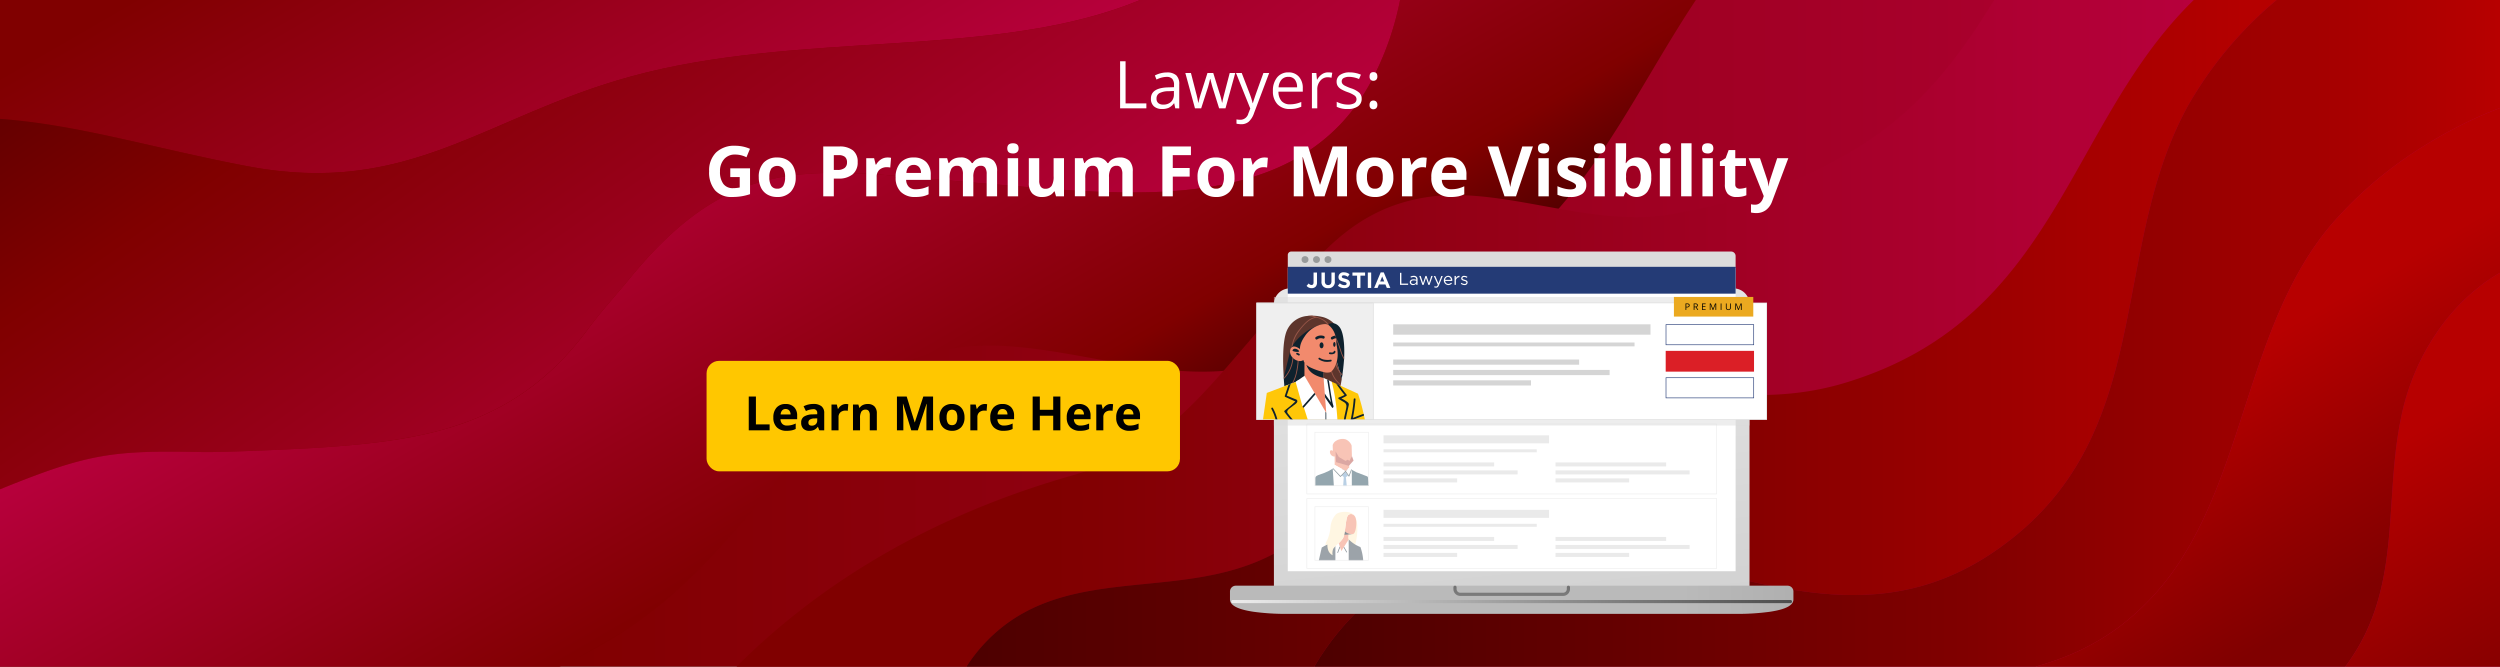 <svg xmlns="http://www.w3.org/2000/svg" xmlns:xlink="http://www.w3.org/1999/xlink" viewBox="0 0 600 160"><rect x="0" y="0" width="600" height="160" fill="#808080" stroke="none"/><defs><linearGradient id="a" x1="-775.852" y1="-110.499" x2="-274.287" y2="-110.499" gradientTransform="translate(928.117 146.01) scale(1.196 0.597)" gradientUnits="userSpaceOnUse"><stop offset="0" stop-color="maroon"/><stop offset="0.216" stop-color="maroon"/><stop offset="1" stop-color="#b7003c"/></linearGradient><linearGradient id="b" x1="165.179" y1="63.393" x2="87.434" y2="-71.265" gradientUnits="userSpaceOnUse"><stop offset="0" stop-color="#b7003c"/><stop offset="0.784" stop-color="maroon"/><stop offset="1" stop-color="maroon"/></linearGradient><linearGradient id="c" x1="205.498" y1="112.256" x2="98.551" y2="-40.48" gradientUnits="userSpaceOnUse"><stop offset="0" stop-color="#b7003c"/><stop offset="0.784" stop-color="maroon"/><stop offset="1" stop-color="#650000"/></linearGradient><linearGradient id="d" x1="235.943" y1="136.183" x2="168.837" y2="19.954" gradientUnits="userSpaceOnUse"><stop offset="0" stop-color="#4d0000"/><stop offset="0.216" stop-color="maroon"/><stop offset="1" stop-color="#b7003c"/></linearGradient><linearGradient id="e" x1="176.767" y1="80" x2="526.517" y2="80" gradientTransform="matrix(1, 0, 0, 1, 0, 0)" xlink:href="#a"/><linearGradient id="f" x1="231.965" y1="80" x2="546.371" y2="80" gradientUnits="userSpaceOnUse"><stop offset="0" stop-color="#4d0000"/><stop offset="0.547" stop-color="maroon"/><stop offset="1" stop-color="#b70000"/></linearGradient><linearGradient id="g" x1="315.438" x2="600" xlink:href="#f"/><linearGradient id="h" x1="565.606" y1="85.326" x2="624.335" y2="187.049" gradientUnits="userSpaceOnUse"><stop offset="0.196" stop-color="#b70000"/><stop offset="0.784" stop-color="maroon"/><stop offset="1" stop-color="maroon"/></linearGradient><linearGradient id="i" x1="582.748" y1="159.65" x2="528.505" y2="65.698" gradientUnits="userSpaceOnUse"><stop offset="0" stop-color="maroon"/><stop offset="0.216" stop-color="maroon"/><stop offset="0.804" stop-color="#b70000"/></linearGradient><linearGradient id="j" x1="368.073" y1="159.622" x2="356.02" y2="42.655" gradientUnits="userSpaceOnUse"><stop offset="0.009" stop-color="#cfcfcf"/><stop offset="1" stop-color="#ededed"/></linearGradient><linearGradient id="k" x1="403.653" y1="143.952" x2="688.271" y2="143.952" gradientUnits="userSpaceOnUse"><stop offset="0" stop-color="#bababa"/><stop offset="1" stop-color="#4d4d4d"/></linearGradient><linearGradient id="l" x1="295.514" y1="144.376" x2="430.103" y2="144.376" gradientUnits="userSpaceOnUse"><stop offset="0" stop-color="#ededed"/><stop offset="1" stop-color="#4d4d4d"/></linearGradient><linearGradient id="m" x1="362.88" y1="133.005" x2="362.582" y2="166.937" gradientUnits="userSpaceOnUse"><stop offset="0" stop-color="#4d4d4d"/><stop offset="1" stop-color="#ededed"/></linearGradient></defs><rect width="600" height="160" fill="url(#a)"/><path d="M151.4,18.362c40.839-11.2,87.675-4,122.225-18.362H0V28.526c18.931,1.388,37.547,7.239,59.5,11.389C98.293,47.246,116.388,27.966,151.4,18.362Z" fill="url(#b)"/><path d="M48.438,108.493c5.221.109,23.685-.746,28.8-1.1,25.326-1.767,46.921-5.34,64.037-28.614,2.731-3.715,6.27-7.59,10.042-12.165,25.764-31.245,44.573-25.8,84.478-22.614,33.641,2.689,75.811,8.612,93.454-24.778A70.673,70.673,0,0,0,336.018,0H273.627C239.077,14.361,192.241,7.16,151.4,18.362c-35.014,9.6-53.109,28.884-91.9,21.553-21.956-4.15-40.572-10-59.5-11.389v88.906C21.02,108.9,26.724,108.035,48.438,108.493Z" fill="url(#c)"/><path d="M179.132,124.249c14.683-17.049,25.062-37.194,50.971-40.82,21.33-2.985,46.076,9.031,68.746,4.9,20.081-3.66,34.7-8.167,51.549-18.246C379.78,52.5,390.308,25.124,407.01,0H336.018a70.673,70.673,0,0,1-6.773,19.219C311.6,52.609,269.432,46.686,235.791,44c-39.9-3.19-58.714-8.631-84.478,22.614-3.772,4.575-7.311,8.45-10.042,12.165-17.116,23.274-38.711,26.847-64.037,28.614-5.111.357-23.575,1.212-28.8,1.1C26.724,108.035,21.02,108.9,0,117.432V160H134.27C154.007,150.912,164.914,140.758,179.132,124.249Z" fill="url(#d)"/><path d="M234.972,155.912c17.586-20.729,44.144-11.8,66.67-21.106,21.2-8.758,33.861-31.318,56.2-39.548,28.1-10.351,54.584,5.689,84.675-3.286,51.34-15.313,53.406-62.222,84-91.972H478.6C470.23,13.582,460.855,26.435,445,35.92c-14.278,8.543-26.673,12.363-43.694,15.466-19.215,3.5-40.191-6.682-58.27-4.152-21.961,3.074-30.758,20.149-43.2,34.6-13.091,15.2-22.022,26.449-42.525,32.281C219.4,124.9,193.68,143.056,176.767,160h55.2A37.06,37.06,0,0,1,234.972,155.912Z" fill="url(#e)"/><path d="M442.516,91.972c-30.091,8.975-56.578-7.065-84.675,3.286-22.338,8.23-34.994,30.79-56.2,39.548-22.526,9.3-49.084.377-66.67,21.106A37.06,37.06,0,0,0,231.965,160h83.473c9.357-16.032,25.719-28.1,47.149-29.658,43.579-3.164,81.04,30.676,120.91-1.591,33.54-27.144,22.972-69.513,41.622-103.383A93.194,93.194,0,0,1,546.371,0H526.517C495.922,29.75,493.856,76.659,442.516,91.972Z" fill="url(#f)"/><path d="M525.119,25.368c-18.65,33.87-8.082,76.239-41.622,103.383-39.87,32.267-77.331-1.573-120.91,1.591C341.157,131.9,324.8,143.968,315.438,160H488.49c.431-.121.865-.233,1.293-.36,1.881-.562,3.735-1.192,5.556-1.9a56.019,56.019,0,0,0,12.981-7.084A61.554,61.554,0,0,0,524.3,132.935q1.756-2.863,3.279-5.875.765-1.5,1.481-3.039c3.826-8.183,6.689-16.986,9.554-25.819.716-2.208,1.432-4.418,2.164-6.621,1.828-5.507,3.752-10.969,6-16.241.9-2.108,1.855-4.187,2.878-6.226s2.112-4.038,3.284-5.989a71.883,71.883,0,0,1,5.888-8.417,96.155,96.155,0,0,1,23.21-19.847A105.889,105.889,0,0,1,593.822,28.5q3.051-1.4,6.178-2.581V0H546.371A93.194,93.194,0,0,0,525.119,25.368Z" fill="url(#g)"/><path d="M595.843,68.2a48.877,48.877,0,0,0-11.362,12.149,55.481,55.481,0,0,0-8.29,20.242q-.3,1.461-.545,2.927t-.44,2.93c-.2,1.466-.362,2.933-.5,4.4q-.072.732-.136,1.466-.129,1.467-.235,2.932c-.109,1.465-.205,2.929-.3,4.39-.189,2.924-.372,5.839-.631,8.738q-.129,1.449-.287,2.892c-.159,1.444-.344,2.883-.565,4.316-.295,1.91-.654,3.811-1.1,5.7-.336,1.416-.721,2.826-1.166,4.227q-.224.7-.466,1.4c-.487,1.4-1.037,2.784-1.661,4.162q-.312.69-.649,1.375A47.7,47.7,0,0,1,562.86,160H600V65.468A42.451,42.451,0,0,0,595.843,68.2Z" fill="url(#h)"/><path d="M582.04,34.861a96.155,96.155,0,0,0-23.21,19.847,71.883,71.883,0,0,0-5.888,8.417q-1.758,2.926-3.284,5.989c-1.023,2.039-1.977,4.118-2.878,6.226-2.253,5.272-4.177,10.734-6,16.241-.732,2.2-1.448,4.413-2.164,6.621-2.865,8.833-5.728,17.636-9.554,25.819q-.717,1.534-1.481,3.039-1.53,3.007-3.279,5.875a61.554,61.554,0,0,1-15.977,17.717,56.019,56.019,0,0,1-12.981,7.084c-1.821.712-3.675,1.342-5.556,1.9-.428.127-.862.239-1.293.36h74.37a47.7,47.7,0,0,0,4.645-7.56q.337-.685.649-1.375c.624-1.378,1.174-2.766,1.661-4.162q.243-.7.466-1.4c.445-1.4.83-2.811,1.166-4.227.447-1.888.806-3.789,1.1-5.7.221-1.433.406-2.872.565-4.316q.159-1.443.287-2.892c.259-2.9.442-5.814.631-8.738.1-1.461.191-2.925.3-4.39q.108-1.465.235-2.932.064-.734.136-1.466c.142-1.467.307-2.934.5-4.4q.2-1.465.44-2.93t.545-2.927a55.481,55.481,0,0,1,8.29-20.242A48.877,48.877,0,0,1,595.843,68.2,42.451,42.451,0,0,1,600,65.468V25.921q-3.121,1.175-6.178,2.581A105.889,105.889,0,0,0,582.04,34.861Z" fill="url(#i)"/><rect x="169.577" y="86.608" width="113.617" height="26.511" rx="3" fill="#ffc700"/><path d="M179.7,103.28V95.169h1.719v6.691h3.29v1.42Z"/><path d="M188.788,103.391a3.2,3.2,0,0,1-2.341-.827,3.128,3.128,0,0,1-.843-2.341,3.44,3.44,0,0,1,.78-2.41,2.777,2.777,0,0,1,2.155-.852,2.733,2.733,0,0,1,2.047.749,2.837,2.837,0,0,1,.732,2.07v.82h-4a1.634,1.634,0,0,0,.427,1.127,1.5,1.5,0,0,0,1.121.405,4.635,4.635,0,0,0,1.06-.117,5.238,5.238,0,0,0,1.043-.372v1.31a3.963,3.963,0,0,1-.949.33A6,6,0,0,1,188.788,103.391Zm-.238-5.226a1.073,1.073,0,0,0-.843.341,1.579,1.579,0,0,0-.35.968h2.375a1.413,1.413,0,0,0-.328-.968A1.107,1.107,0,0,0,188.55,98.165Z"/><path d="M196.633,103.28l-.327-.843h-.045a2.487,2.487,0,0,1-.88.746,2.833,2.833,0,0,1-1.178.208,1.905,1.905,0,0,1-1.406-.51,1.957,1.957,0,0,1-.514-1.454,1.636,1.636,0,0,1,.691-1.456,4,4,0,0,1,2.083-.519l1.077-.033v-.272a.844.844,0,0,0-.966-.943,4.406,4.406,0,0,0-1.747.449l-.561-1.143a5.052,5.052,0,0,1,2.375-.56,2.956,2.956,0,0,1,1.913.544,2.009,2.009,0,0,1,.666,1.653v4.133Zm-.5-2.873-.655.022a2.1,2.1,0,0,0-1.1.266.837.837,0,0,0-.36.743q0,.716.821.716a1.3,1.3,0,0,0,.94-.338,1.189,1.189,0,0,0,.353-.9Z"/><path d="M203.018,96.961a2.741,2.741,0,0,1,.571.05l-.127,1.587a1.946,1.946,0,0,0-.5-.055,1.788,1.788,0,0,0-1.261.416,1.5,1.5,0,0,0-.453,1.164v3.157h-1.692v-6.2h1.282l.249,1.043h.083a2.343,2.343,0,0,1,.78-.841A1.926,1.926,0,0,1,203.018,96.961Z"/><path d="M210.441,103.28h-1.693V99.658a1.74,1.74,0,0,0-.238-1.007.867.867,0,0,0-.76-.336,1.143,1.143,0,0,0-1.026.474,2.941,2.941,0,0,0-.316,1.573v2.918h-1.692v-6.2h1.292l.228.793h.094a1.788,1.788,0,0,1,.779-.679,2.652,2.652,0,0,1,1.129-.231,2.168,2.168,0,0,1,1.642.586,2.346,2.346,0,0,1,.561,1.689Z"/><path d="M218.7,103.28l-1.953-6.363h-.05q.1,1.942.106,2.591v3.772h-1.537V95.169h2.341l1.919,6.2h.033l2.037-6.2h2.341v8.111h-1.6V99.441c0-.181,0-.39.008-.627s.03-.865.075-1.886h-.05l-2.092,6.352Z"/><path d="M231.483,100.168a3.332,3.332,0,0,1-.8,2.369,2.9,2.9,0,0,1-2.225.854,3.109,3.109,0,0,1-1.575-.391,2.61,2.61,0,0,1-1.049-1.123,3.78,3.78,0,0,1-.366-1.709,3.314,3.314,0,0,1,.794-2.363,2.91,2.91,0,0,1,2.23-.844,3.126,3.126,0,0,1,1.575.389,2.59,2.59,0,0,1,1.049,1.115A3.742,3.742,0,0,1,231.483,100.168Zm-4.288,0a2.6,2.6,0,0,0,.3,1.392,1.081,1.081,0,0,0,.985.472,1.061,1.061,0,0,0,.973-.469,2.638,2.638,0,0,0,.3-1.395,2.565,2.565,0,0,0-.3-1.381,1.274,1.274,0,0,0-1.959,0A2.565,2.565,0,0,0,227.2,100.168Z"/><path d="M236.344,96.961a2.731,2.731,0,0,1,.57.05l-.127,1.587a1.938,1.938,0,0,0-.5-.055,1.79,1.79,0,0,0-1.262.416,1.5,1.5,0,0,0-.452,1.164v3.157h-1.692v-6.2h1.281l.25,1.043h.083a2.326,2.326,0,0,1,.78-.841A1.926,1.926,0,0,1,236.344,96.961Z"/><path d="M240.848,103.391a3.2,3.2,0,0,1-2.341-.827,3.124,3.124,0,0,1-.844-2.341,3.44,3.44,0,0,1,.78-2.41,2.778,2.778,0,0,1,2.155-.852,2.732,2.732,0,0,1,2.047.749,2.834,2.834,0,0,1,.733,2.07v.82h-4a1.629,1.629,0,0,0,.427,1.127,1.5,1.5,0,0,0,1.12.405,4.628,4.628,0,0,0,1.06-.117,5.194,5.194,0,0,0,1.043-.372v1.31a3.97,3.97,0,0,1-.948.33A6,6,0,0,1,240.848,103.391Zm-.238-5.226a1.077,1.077,0,0,0-.844.341,1.579,1.579,0,0,0-.349.968h2.374a1.418,1.418,0,0,0-.327-.968A1.11,1.11,0,0,0,240.61,98.165Z"/><path d="M254.485,103.28H252.77v-3.5h-3.212v3.5h-1.72V95.169h1.72v3.179h3.212V95.169h1.715Z"/><path d="M259.205,103.391a3.2,3.2,0,0,1-2.341-.827,3.128,3.128,0,0,1-.843-2.341,3.44,3.44,0,0,1,.78-2.41,2.777,2.777,0,0,1,2.155-.852A2.733,2.733,0,0,1,261,97.71a2.837,2.837,0,0,1,.732,2.07v.82h-4a1.634,1.634,0,0,0,.427,1.127,1.5,1.5,0,0,0,1.121.405,4.635,4.635,0,0,0,1.06-.117,5.216,5.216,0,0,0,1.043-.372v1.31a3.963,3.963,0,0,1-.949.33A6,6,0,0,1,259.205,103.391Zm-.238-5.226a1.073,1.073,0,0,0-.843.341,1.579,1.579,0,0,0-.35.968h2.375a1.413,1.413,0,0,0-.328-.968A1.107,1.107,0,0,0,258.967,98.165Z"/><path d="M266.573,96.961a2.748,2.748,0,0,1,.571.05l-.128,1.587a1.933,1.933,0,0,0-.5-.055,1.79,1.79,0,0,0-1.262.416,1.5,1.5,0,0,0-.452,1.164v3.157h-1.692v-6.2h1.281l.25,1.043h.083a2.343,2.343,0,0,1,.78-.841A1.926,1.926,0,0,1,266.573,96.961Z"/><path d="M271.077,103.391a3.2,3.2,0,0,1-2.341-.827,3.128,3.128,0,0,1-.843-2.341,3.44,3.44,0,0,1,.78-2.41,2.775,2.775,0,0,1,2.155-.852,2.733,2.733,0,0,1,2.047.749,2.837,2.837,0,0,1,.732,2.07v.82h-4a1.634,1.634,0,0,0,.427,1.127,1.5,1.5,0,0,0,1.121.405,4.635,4.635,0,0,0,1.06-.117,5.238,5.238,0,0,0,1.043-.372v1.31a3.978,3.978,0,0,1-.949.33A6,6,0,0,1,271.077,103.391Zm-.238-5.226a1.073,1.073,0,0,0-.843.341,1.573,1.573,0,0,0-.35.968h2.374a1.408,1.408,0,0,0-.327-.968A1.107,1.107,0,0,0,270.839,98.165Z"/><path d="M175.265,40.4h4.745v6.2a13.37,13.37,0,0,1-2.172.527,14.133,14.133,0,0,1-2.082.151,5.27,5.27,0,0,1-4.135-1.59,6.624,6.624,0,0,1-1.427-4.569A6.027,6.027,0,0,1,171.85,36.6a6.29,6.29,0,0,1,4.594-1.619,8.879,8.879,0,0,1,3.549.736l-.842,2.028a6.023,6.023,0,0,0-2.724-.654,3.365,3.365,0,0,0-2.634,1.1,4.282,4.282,0,0,0-.99,2.969,4.77,4.77,0,0,0,.8,2.974,2.759,2.759,0,0,0,2.319,1.026,8.2,8.2,0,0,0,1.611-.163v-2.5h-2.266Z" fill="#fff"/><path d="M190.97,42.526a4.915,4.915,0,0,1-1.177,3.493,4.272,4.272,0,0,1-3.281,1.259,4.6,4.6,0,0,1-2.323-.576,3.832,3.832,0,0,1-1.545-1.657,5.56,5.56,0,0,1-.54-2.519,4.885,4.885,0,0,1,1.169-3.484,4.3,4.3,0,0,1,3.288-1.244,4.616,4.616,0,0,1,2.324.573,3.822,3.822,0,0,1,1.545,1.644A5.514,5.514,0,0,1,190.97,42.526Zm-6.322,0a3.84,3.84,0,0,0,.445,2.053,1.594,1.594,0,0,0,1.452.7,1.57,1.57,0,0,0,1.436-.691,3.9,3.9,0,0,0,.438-2.057,3.784,3.784,0,0,0-.442-2.037,1.878,1.878,0,0,0-2.888,0A3.772,3.772,0,0,0,184.648,42.526Z" fill="#fff"/><path d="M205.841,38.886a3.654,3.654,0,0,1-1.207,2.953,5.157,5.157,0,0,1-3.431,1.022h-1.088v4.254h-2.536V35.156h3.82a5.083,5.083,0,0,1,3.309.937A3.414,3.414,0,0,1,205.841,38.886Zm-5.726,1.9h.834a2.78,2.78,0,0,0,1.751-.462,1.619,1.619,0,0,0,.581-1.346,1.661,1.661,0,0,0-.487-1.317,2.285,2.285,0,0,0-1.526-.425h-1.153Z" fill="#fff"/><path d="M213.006,37.8a4.034,4.034,0,0,1,.843.074l-.188,2.339a2.89,2.89,0,0,0-.736-.081,2.644,2.644,0,0,0-1.861.613,2.217,2.217,0,0,0-.667,1.718v4.654h-2.5V37.97h1.89l.368,1.538h.122a3.432,3.432,0,0,1,1.15-1.239A2.828,2.828,0,0,1,213.006,37.8Z" fill="#fff"/><path d="M219.648,47.278A4.723,4.723,0,0,1,216.2,46.06a4.615,4.615,0,0,1-1.243-3.452,5.077,5.077,0,0,1,1.149-3.554A4.093,4.093,0,0,1,219.28,37.8a4.029,4.029,0,0,1,3.018,1.1,4.18,4.18,0,0,1,1.08,3.052v1.21h-5.9a2.4,2.4,0,0,0,.63,1.661,2.218,2.218,0,0,0,1.652.6,6.838,6.838,0,0,0,1.563-.172,7.841,7.841,0,0,0,1.537-.548v1.93a5.8,5.8,0,0,1-1.4.487A8.848,8.848,0,0,1,219.648,47.278Zm-.352-7.7a1.583,1.583,0,0,0-1.243.5,2.328,2.328,0,0,0-.515,1.428h3.5a2.083,2.083,0,0,0-.483-1.428A1.636,1.636,0,0,0,219.3,39.573Z" fill="#fff"/><path d="M233.6,47.115h-2.5V41.774a2.681,2.681,0,0,0-.332-1.485,1.163,1.163,0,0,0-1.042-.5,1.512,1.512,0,0,0-1.391.7,4.614,4.614,0,0,0-.433,2.315v4.3h-2.495V37.97h1.906l.335,1.17h.139a2.533,2.533,0,0,1,1.063-.986,3.46,3.46,0,0,1,1.6-.356,2.871,2.871,0,0,1,2.78,1.342h.222a2.467,2.467,0,0,1,1.083-.99,3.622,3.622,0,0,1,1.616-.352,3.187,3.187,0,0,1,2.351.8,3.5,3.5,0,0,1,.8,2.556v5.963h-2.5V41.774a2.7,2.7,0,0,0-.331-1.485,1.166,1.166,0,0,0-1.043-.5,1.553,1.553,0,0,0-1.37.655,3.707,3.707,0,0,0-.454,2.077Z" fill="#fff"/><path d="M241.75,35.606q0-1.218,1.357-1.219t1.358,1.219a1.189,1.189,0,0,1-.339.9,1.431,1.431,0,0,1-1.019.323Q241.75,36.833,241.75,35.606Zm2.6,11.509h-2.5V37.97h2.5Z" fill="#fff"/><path d="M253.446,47.115l-.335-1.17h-.131a2.634,2.634,0,0,1-1.137.986,3.877,3.877,0,0,1-1.677.347,3.19,3.19,0,0,1-2.429-.863,3.471,3.471,0,0,1-.818-2.482V37.97h2.495v5.341a2.563,2.563,0,0,0,.352,1.485,1.278,1.278,0,0,0,1.12.495,1.684,1.684,0,0,0,1.513-.7,4.338,4.338,0,0,0,.467-2.319v-4.3h2.494v9.145Z" fill="#fff"/><path d="M266.166,47.115h-2.5V41.774a2.691,2.691,0,0,0-.331-1.485,1.166,1.166,0,0,0-1.043-.5,1.512,1.512,0,0,0-1.391.7,4.614,4.614,0,0,0-.433,2.315v4.3h-2.5V37.97h1.906l.335,1.17h.139a2.533,2.533,0,0,1,1.063-.986,3.46,3.46,0,0,1,1.6-.356,2.871,2.871,0,0,1,2.78,1.342h.222a2.467,2.467,0,0,1,1.083-.99,3.622,3.622,0,0,1,1.616-.352,3.189,3.189,0,0,1,2.352.8,3.5,3.5,0,0,1,.8,2.556v5.963h-2.5V41.774a2.691,2.691,0,0,0-.331-1.485,1.166,1.166,0,0,0-1.043-.5,1.553,1.553,0,0,0-1.37.655,3.707,3.707,0,0,0-.454,2.077Z" fill="#fff"/><path d="M281.47,47.115h-2.5V35.156h6.855v2.078h-4.36v3.084h4.057v2.069H281.47Z" fill="#fff"/><path d="M296.283,42.526a4.911,4.911,0,0,1-1.178,3.493,4.268,4.268,0,0,1-3.28,1.259A4.593,4.593,0,0,1,289.5,46.7a3.84,3.84,0,0,1-1.546-1.657,5.573,5.573,0,0,1-.54-2.519,4.885,4.885,0,0,1,1.17-3.484,4.3,4.3,0,0,1,3.288-1.244,4.612,4.612,0,0,1,2.323.573,3.824,3.824,0,0,1,1.546,1.644A5.514,5.514,0,0,1,296.283,42.526Zm-6.323,0a3.839,3.839,0,0,0,.446,2.053,1.593,1.593,0,0,0,1.452.7,1.57,1.57,0,0,0,1.436-.691,3.9,3.9,0,0,0,.437-2.057,3.775,3.775,0,0,0-.442-2.037,1.877,1.877,0,0,0-2.887,0A3.771,3.771,0,0,0,289.96,42.526Z" fill="#fff"/><path d="M303.448,37.8a4.027,4.027,0,0,1,.843.074l-.188,2.339a2.89,2.89,0,0,0-.736-.081,2.644,2.644,0,0,0-1.861.613,2.22,2.22,0,0,0-.667,1.718v4.654h-2.5V37.97h1.89l.368,1.538h.122a3.432,3.432,0,0,1,1.15-1.239A2.83,2.83,0,0,1,303.448,37.8Z" fill="#fff"/><path d="M315.562,47.115l-2.879-9.382h-.073q.154,2.864.155,3.82v5.562H310.5V35.156h3.451l2.83,9.145h.049l3-9.145h3.452V47.115H320.92V41.454q0-.4.012-.924t.111-2.781h-.074l-3.083,9.366Z" fill="#fff"/><path d="M334.408,42.526a4.915,4.915,0,0,1-1.177,3.493,4.271,4.271,0,0,1-3.28,1.259,4.6,4.6,0,0,1-2.324-.576,3.832,3.832,0,0,1-1.545-1.657,5.56,5.56,0,0,1-.54-2.519,4.885,4.885,0,0,1,1.17-3.484A4.293,4.293,0,0,1,330,37.8a4.612,4.612,0,0,1,2.323.573,3.83,3.83,0,0,1,1.546,1.644A5.526,5.526,0,0,1,334.408,42.526Zm-6.322,0a3.84,3.84,0,0,0,.445,2.053,1.594,1.594,0,0,0,1.452.7,1.57,1.57,0,0,0,1.436-.691,3.9,3.9,0,0,0,.438-2.057,3.784,3.784,0,0,0-.442-2.037,1.877,1.877,0,0,0-2.887,0A3.771,3.771,0,0,0,328.086,42.526Z" fill="#fff"/><path d="M341.574,37.8a4.017,4.017,0,0,1,.842.074l-.188,2.339a2.885,2.885,0,0,0-.736-.081,2.645,2.645,0,0,0-1.861.613,2.22,2.22,0,0,0-.666,1.718v4.654H336.47V37.97h1.89l.367,1.538h.123A3.438,3.438,0,0,1,340,38.269,2.833,2.833,0,0,1,341.574,37.8Z" fill="#fff"/><path d="M348.215,47.278a4.723,4.723,0,0,1-3.452-1.218,4.619,4.619,0,0,1-1.243-3.452,5.072,5.072,0,0,1,1.15-3.554,4.09,4.09,0,0,1,3.178-1.256,4.026,4.026,0,0,1,3.017,1.1,4.18,4.18,0,0,1,1.08,3.052v1.21h-5.9a2.4,2.4,0,0,0,.63,1.661,2.215,2.215,0,0,0,1.652.6,6.829,6.829,0,0,0,1.562-.172,7.849,7.849,0,0,0,1.538-.548v1.93a5.808,5.808,0,0,1-1.4.487A8.841,8.841,0,0,1,348.215,47.278Zm-.351-7.7a1.585,1.585,0,0,0-1.244.5,2.334,2.334,0,0,0-.515,1.428h3.5a2.083,2.083,0,0,0-.483-1.428A1.634,1.634,0,0,0,347.864,39.573Z" fill="#fff"/><path d="M365.344,35.156h2.56l-4.065,11.959h-2.765l-4.057-11.959h2.56l2.25,7.117q.188.628.388,1.468c.133.559.217.947.249,1.165a21,21,0,0,1,.614-2.633Z" fill="#fff"/><path d="M369.106,35.606q0-1.218,1.358-1.219t1.358,1.219a1.189,1.189,0,0,1-.339.9,1.432,1.432,0,0,1-1.019.323Q369.107,36.833,369.106,35.606Zm2.6,11.509h-2.494V37.97h2.494Z" fill="#fff"/><path d="M380.705,44.4a2.518,2.518,0,0,1-.977,2.143,4.83,4.83,0,0,1-2.924.736,9.281,9.281,0,0,1-1.7-.134,6.469,6.469,0,0,1-1.317-.4V44.686a8.78,8.78,0,0,0,1.567.548,6.343,6.343,0,0,0,1.533.221q1.359,0,1.358-.786a.653.653,0,0,0-.18-.478,2.608,2.608,0,0,0-.622-.418q-.441-.233-1.177-.543a7.426,7.426,0,0,1-1.55-.818,2.307,2.307,0,0,1-.72-.863,2.851,2.851,0,0,1-.225-1.2,2.173,2.173,0,0,1,.945-1.885,4.6,4.6,0,0,1,2.678-.667,7.6,7.6,0,0,1,3.215.72l-.752,1.8c-.459-.2-.887-.357-1.285-.483a4.044,4.044,0,0,0-1.219-.188c-.735,0-1.1.2-1.1.6a.7.7,0,0,0,.356.581,9.767,9.767,0,0,0,1.558.728,7.28,7.28,0,0,1,1.571.809,2.4,2.4,0,0,1,.736.868A2.665,2.665,0,0,1,380.705,44.4Z" fill="#fff"/><path d="M382.545,35.606q0-1.218,1.358-1.219t1.358,1.219a1.189,1.189,0,0,1-.339.9,1.431,1.431,0,0,1-1.019.323Q382.545,36.833,382.545,35.606Zm2.6,11.509h-2.5V37.97h2.5Z" fill="#fff"/><path d="M392.852,37.8a2.96,2.96,0,0,1,2.536,1.264,5.8,5.8,0,0,1,.916,3.464,5.7,5.7,0,0,1-.945,3.509,3.3,3.3,0,0,1-5.1.074h-.172l-.417,1.006h-1.906V34.387h2.5v2.962q0,.564-.1,1.807h.1A2.887,2.887,0,0,1,392.852,37.8Zm-.8,2a1.577,1.577,0,0,0-1.35.569,3.268,3.268,0,0,0-.441,1.877v.27a3.849,3.849,0,0,0,.438,2.11,1.56,1.56,0,0,0,1.386.638,1.393,1.393,0,0,0,1.223-.707,3.83,3.83,0,0,0,.454-2.058,3.632,3.632,0,0,0-.458-2.024A1.438,1.438,0,0,0,392.05,39.794Z" fill="#fff"/><path d="M398.259,35.606q0-1.218,1.357-1.219t1.358,1.219a1.189,1.189,0,0,1-.339.9,1.429,1.429,0,0,1-1.019.323Q398.259,36.833,398.259,35.606Zm2.6,11.509h-2.5V37.97h2.5Z" fill="#fff"/><path d="M405.972,47.115h-2.5V34.387h2.5Z" fill="#fff"/><path d="M408.483,35.606q0-1.218,1.358-1.219t1.358,1.219a1.19,1.19,0,0,1-.34.9,1.428,1.428,0,0,1-1.018.323Q408.482,36.833,408.483,35.606Zm2.6,11.509h-2.5V37.97h2.5Z" fill="#fff"/><path d="M417.554,45.291a5.436,5.436,0,0,0,1.571-.286v1.856a5.6,5.6,0,0,1-2.29.417,2.8,2.8,0,0,1-2.18-.756,3.294,3.294,0,0,1-.683-2.27V39.843h-1.194V38.788l1.374-.834.72-1.931h1.594V37.97h2.561v1.873h-2.561v4.409a.973.973,0,0,0,.3.785A1.178,1.178,0,0,0,417.554,45.291Z" fill="#fff"/><path d="M419.665,37.97H422.4l1.726,5.145a7.121,7.121,0,0,1,.3,1.587h.049a7.035,7.035,0,0,1,.352-1.587l1.694-5.145h2.674l-3.869,10.315a4.467,4.467,0,0,1-1.517,2.143,3.833,3.833,0,0,1-2.3.711A5.776,5.776,0,0,1,420.237,51V49.021a4.266,4.266,0,0,0,.982.106,1.773,1.773,0,0,0,1.157-.405,2.624,2.624,0,0,0,.773-1.223l.148-.449Z" fill="#fff"/><path d="M268.823,26.006V14.7h1.315V24.814h4.99v1.192Z" fill="#fff"/><path d="M282.067,26.006l-.255-1.207h-.062a3.571,3.571,0,0,1-1.265,1.079,3.858,3.858,0,0,1-1.574.282,2.833,2.833,0,0,1-1.977-.649,2.373,2.373,0,0,1-.715-1.85q0-2.568,4.107-2.692l1.439-.046V20.4a2.147,2.147,0,0,0-.429-1.474,1.766,1.766,0,0,0-1.373-.476,5.6,5.6,0,0,0-2.4.65l-.395-.982a6.032,6.032,0,0,1,1.373-.534,5.948,5.948,0,0,1,1.5-.193,3.231,3.231,0,0,1,2.248.673,2.809,2.809,0,0,1,.731,2.158v5.787Zm-2.9-.905a2.609,2.609,0,0,0,1.884-.658,2.435,2.435,0,0,0,.685-1.841v-.766l-1.285.054a4.675,4.675,0,0,0-2.209.476,1.434,1.434,0,0,0-.676,1.311,1.324,1.324,0,0,0,.421,1.06A1.752,1.752,0,0,0,279.166,25.1Z" fill="#fff"/><path d="M292.589,26.006l-1.555-4.975q-.149-.456-.55-2.073h-.062q-.309,1.355-.541,2.089l-1.6,4.959h-1.485l-2.313-8.479h1.346q.821,3.2,1.25,4.866a19.912,19.912,0,0,1,.491,2.251h.061q.085-.441.275-1.141t.329-1.11l1.555-4.866h1.393l1.516,4.866a16.354,16.354,0,0,1,.588,2.236h.061a8.7,8.7,0,0,1,.167-.859q.135-.581,1.613-6.243h1.33l-2.343,8.479Z" fill="#fff"/><path d="M296.643,17.527h1.377l1.856,4.835a18.308,18.308,0,0,1,.758,2.39h.062q.1-.394.421-1.35t2.1-5.875H304.6l-3.643,9.655a4.828,4.828,0,0,1-1.265,2.03,2.692,2.692,0,0,1-1.776.6,5.14,5.14,0,0,1-1.16-.132V28.651a4.467,4.467,0,0,0,.952.093,1.962,1.962,0,0,0,1.887-1.485l.472-1.207Z" fill="#fff"/><path d="M309.554,26.16a3.891,3.891,0,0,1-2.967-1.145,4.43,4.43,0,0,1-1.087-3.179,4.92,4.92,0,0,1,1.009-3.257,3.353,3.353,0,0,1,2.712-1.207,3.2,3.2,0,0,1,2.522,1.048,4.018,4.018,0,0,1,.928,2.766V22H306.83a3.363,3.363,0,0,0,.755,2.267,2.608,2.608,0,0,0,2.015.774,6.828,6.828,0,0,0,2.708-.573v1.145a6.8,6.8,0,0,1-1.289.422A7.237,7.237,0,0,1,309.554,26.16Zm-.348-7.713a2.1,2.1,0,0,0-1.629.666,3.062,3.062,0,0,0-.715,1.841h4.432a2.831,2.831,0,0,0-.541-1.861A1.908,1.908,0,0,0,309.206,18.447Z" fill="#fff"/><path d="M318.729,17.372a5.014,5.014,0,0,1,1.013.093l-.178,1.191a4.391,4.391,0,0,0-.928-.116,2.26,2.26,0,0,0-1.76.836,3.044,3.044,0,0,0-.731,2.081v4.549h-1.284V17.527h1.059l.148,1.57h.062a3.712,3.712,0,0,1,1.137-1.276A2.56,2.56,0,0,1,318.729,17.372Z" fill="#fff"/><path d="M326.8,23.692a2.123,2.123,0,0,1-.882,1.826,4.139,4.139,0,0,1-2.476.642,5.393,5.393,0,0,1-2.63-.533V24.435a6.324,6.324,0,0,0,1.311.487,5.464,5.464,0,0,0,1.35.179,3.069,3.069,0,0,0,1.548-.321,1.106,1.106,0,0,0,.112-1.826,6.77,6.77,0,0,0-1.675-.832,9.047,9.047,0,0,1-1.683-.77,2.3,2.3,0,0,1-.743-.746,1.952,1.952,0,0,1-.243-1,1.9,1.9,0,0,1,.843-1.636,3.926,3.926,0,0,1,2.313-.6,6.776,6.776,0,0,1,2.677.557l-.456,1.044a6.166,6.166,0,0,0-2.314-.526,2.659,2.659,0,0,0-1.377.287.885.885,0,0,0-.464.789.961.961,0,0,0,.174.58,1.709,1.709,0,0,0,.561.456,12.38,12.38,0,0,0,1.485.627,5.55,5.55,0,0,1,2.039,1.106A1.955,1.955,0,0,1,326.8,23.692Z" fill="#fff"/><path d="M328.7,18.354q0-1.044.913-1.044.952,0,.952,1.044a1.085,1.085,0,0,1-.256.774,1.014,1.014,0,0,1-1.35.027A1.057,1.057,0,0,1,328.7,18.354Zm0,6.832a1.155,1.155,0,0,1,.236-.786.855.855,0,0,1,.677-.266.919.919,0,0,1,.7.266,1.109,1.109,0,0,1,.251.786,1.084,1.084,0,0,1-.256.773,1.014,1.014,0,0,1-1.35.027A1.056,1.056,0,0,1,328.7,25.186Z" fill="#fff"/><path d="M416.05,69.214H309.567a3.833,3.833,0,0,0-3.828,3.829V144.2a.382.382,0,0,0,.382.383H419.5a.383.383,0,0,0,.383-.383V73.043A3.834,3.834,0,0,0,416.05,69.214Z" fill="url(#j)"/><path d="M429.03,140.567H296.587a1.4,1.4,0,0,0-1.393,1.393v1.91c0,1.428,1.872,2.4,5.723,2.965a57.952,57.952,0,0,0,7.541.5h108.7a57.952,57.952,0,0,0,7.541-.5c3.851-.567,5.723-1.537,5.723-2.965v-1.91A1.4,1.4,0,0,0,429.03,140.567Z" fill="url(#k)"/><path d="M429.721,143.994H295.9a.383.383,0,1,0,0,.765H429.721a.383.383,0,0,0,0-.765Z" fill="url(#l)"/><path d="M349.2,140.567a.383.383,0,0,0-.383.383v.419a1.656,1.656,0,0,0,1.654,1.654h24.677a1.656,1.656,0,0,0,1.654-1.654v-.419a.383.383,0,0,0-.766,0v.419a.889.889,0,0,1-.888.889H350.47a.889.889,0,0,1-.888-.889v-.419A.383.383,0,0,0,349.2,140.567Z" fill="url(#m)"/><rect x="309.07" y="64.314" width="107.477" height="72.781" fill="#fff"/><path d="M416.547,64.223H309.07V61.2a.83.83,0,0,1,.83-.83H415.467a1.079,1.079,0,0,1,1.08,1.08Z" fill="#dcdcdc"/><rect x="309.07" y="64.038" width="107.477" height="6.441" fill="#243b76"/><path d="M336,65.475h.327v2.59h1.627v.3H336Z" fill="#fff"/><path d="M338.341,67.748V67.74c0-.458.371-.7.912-.7a2.215,2.215,0,0,1,.652.091v-.067c0-.379-.231-.578-.632-.578a1.492,1.492,0,0,0-.649.153l-.1-.261a1.743,1.743,0,0,1,.777-.182.949.949,0,0,1,.689.236.846.846,0,0,1,.223.628v1.306H339.9V68.05a.939.939,0,0,1-.768.364A.718.718,0,0,1,338.341,67.748Zm1.569-.165v-.2a2.214,2.214,0,0,0-.624-.091c-.4,0-.625.173-.625.43v.008c0,.268.249.425.537.425A.64.64,0,0,0,339.91,67.583Z" fill="#fff"/><path d="M340.63,66.232h.339l.561,1.715.574-1.722h.264l.578,1.722.561-1.715h.33l-.753,2.153h-.276l-.573-1.685-.578,1.685h-.281Z" fill="#fff"/><path d="M344.2,68.933l.108-.251a.663.663,0,0,0,.334.079c.19,0,.31-.1.438-.4l-.971-2.128h.351l.777,1.781.686-1.781h.339l-.9,2.207c-.182.442-.389.6-.711.6A.99.99,0,0,1,344.2,68.933Z" fill="#fff"/><path d="M347.588,68.139a.884.884,0,0,0,.673-.3l.2.178a1.1,1.1,0,0,1-.879.4,1.117,1.117,0,0,1-.041-2.229,1.018,1.018,0,0,1,1,1.132,1,1,0,0,1,0,.111h-1.7A.747.747,0,0,0,347.588,68.139Zm.622-.966a.7.7,0,0,0-.681-.719.738.738,0,0,0-.694.719Z" fill="#fff"/><path d="M349.092,66.232h.318v.558a.919.919,0,0,1,.871-.6v.343h-.025a.86.86,0,0,0-.846.979v.851h-.318Z" fill="#fff"/><path d="M350.588,68.1l.16-.227a1.244,1.244,0,0,0,.74.273c.256,0,.443-.133.443-.339v-.008c0-.214-.252-.3-.534-.376-.334-.1-.706-.211-.706-.6v-.008a.645.645,0,0,1,.726-.61,1.454,1.454,0,0,1,.768.236l-.145.239a1.209,1.209,0,0,0-.632-.207c-.251,0-.413.133-.413.31v.008c0,.2.263.28.549.367.33.1.686.226.686.61v.008a.672.672,0,0,1-.76.64A1.466,1.466,0,0,1,350.588,68.1Z" fill="#fff"/><path d="M313.581,68.6l.508-.571a.9.9,0,0,0,.671.37c.3,0,.492-.185.492-.613V65.405h.828v2.422a1.349,1.349,0,0,1-.346.988,1.3,1.3,0,0,1-.953.344,1.5,1.5,0,0,1-1.2-.555" fill="#fff"/><path d="M317.157,67.52V65.405h.807V67.5c0,.6.3.915.791.915s.791-.3.791-.889v-2.12h.807v2.089a1.483,1.483,0,0,1-1.609,1.67,1.462,1.462,0,0,1-1.587-1.644" fill="#fff"/><path d="M321.091,68.567l.477-.576a1.671,1.671,0,0,0,1.094.449c.331,0,.53-.132.53-.349v-.01c0-.207-.126-.312-.739-.471-.739-.19-1.215-.4-1.215-1.131v-.011a1.15,1.15,0,0,1,1.283-1.115,2.113,2.113,0,0,1,1.362.47l-.419.613a1.712,1.712,0,0,0-.954-.364c-.309,0-.471.142-.471.322v.011c0,.243.157.322.791.486.744.2,1.163.465,1.163,1.11v.011c0,.735-.555,1.147-1.346,1.147a2.323,2.323,0,0,1-1.556-.592" fill="#fff"/><polygon points="325.7 66.156 324.584 66.156 324.584 65.405 327.623 65.405 327.623 66.156 326.507 66.156 326.507 69.106 325.7 69.106 325.7 66.156" fill="#fff"/><rect x="328.277" y="65.405" width="0.807" height="3.701" fill="#fff"/><path d="M331.363,65.379h.744l1.571,3.727h-.843l-.335-.83h-1.551l-.335.83h-.823Zm.849,2.178-.487-1.2-.488,1.2Z" fill="#fff"/><circle cx="313.204" cy="62.294" r="0.827" fill="#989b9b"/><circle cx="315.96" cy="62.294" r="0.827" fill="#989b9b"/><circle cx="318.715" cy="62.294" r="0.827" fill="#989b9b"/><g opacity="0.5"><polygon points="412.05 119.573 313.567 119.573 313.567 136.507 412.05 136.507 412.05 119.573 412.05 119.573" fill="#dcdcdc"/><polyline points="411.9 119.723 411.9 136.357 313.717 136.357 313.717 119.723 411.9 119.723" fill="#fff"/><rect x="332.044" y="122.365" width="39.727" height="1.918" fill="#d5d5d5"/><rect x="332.044" y="125.722" width="36.78" height="0.714" fill="#d5d5d5"/><rect x="332.044" y="128.867" width="26.551" height="0.959" fill="#d5d5d5"/><rect x="332.044" y="130.786" width="32.179" height="0.959" fill="#d5d5d5"/><rect x="332.044" y="132.704" width="17.668" height="0.959" fill="#d5d5d5"/><rect x="373.324" y="128.867" width="26.551" height="0.959" fill="#d5d5d5"/><rect x="373.324" y="130.786" width="32.179" height="0.959" fill="#d5d5d5"/><rect x="373.324" y="132.704" width="17.668" height="0.959" fill="#d5d5d5"/><path d="M325.329,124.247l-1.979,2.372v4.063h1.913a14.685,14.685,0,0,0,.493-3.832A6.671,6.671,0,0,0,325.329,124.247Z" fill="#ffedc5"/><path d="M322.572,131.235q.374.6.708,1.227c.052.1-.094.182-.146.085q-.313-.586-.662-1.153l-.54.86-.3-.871a12.851,12.851,0,0,0-.491,1.261c-.034.1-.2.059-.163-.045a12.9,12.9,0,0,1,.575-1.448h0l-.27-.782-.088.084-.247.225c-.162.146-.317.285-.455.418v3.418h3.2v-5.057l-.851,1.354Z" fill="#fff"/><path d="M323.69,129.456v5.057h3.482a11.915,11.915,0,0,0-.669-3.218A8,8,0,0,1,323.69,129.456Z" fill="#394854"/><polygon points="320.493 134.513 320.493 131.095 320.491 131.096 318.573 130.629 317.219 131.407 316.517 134.513 320.493 134.513" fill="#394854"/><path d="M325.329,124.247a1.367,1.367,0,0,0-.419-.623.99.99,0,0,0-1.37.042c-.369.391-.514,1.8-.688,3.125-.031.238-.064.472-.1.7l-.157.864a2.955,2.955,0,0,1-.3.851,5.95,5.95,0,0,1-1.015,1.162l.27.782h0l.079.232.3.871.54-.86.1-.159.267-.425.851-1.354a.67.67,0,0,1-.122-.39c.013-.214.049-.7.073-1.008a2.957,2.957,0,0,0,.555.12c.053.006.11.009.165.014s.123.011.189.013a.716.716,0,0,0,.19-.028.878.878,0,0,0,.414-.482,3.021,3.021,0,0,0,.177-.529,7.057,7.057,0,0,0,.184-1.727A3.854,3.854,0,0,0,325.329,124.247Z" fill="#f28a6d"/><path d="M322.572,131.235l-.1.159q.348.567.662,1.153c.052.1.2.011.146-.085Q322.947,131.837,322.572,131.235Z" fill="#0e212d"/><path d="M320.978,132.6c-.035.1.129.148.163.045a12.851,12.851,0,0,1,.491-1.261l-.079-.232A12.9,12.9,0,0,0,320.978,132.6Z" fill="#0e212d"/><path d="M324.55,128.205c-.066,0-.127-.008-.189-.013s-.112-.008-.165-.014a2.969,2.969,0,0,1-.556-.12,2.213,2.213,0,0,1-.408-.176,1.722,1.722,0,0,1-.478-.391c-.024.162-.05.32-.078.471s-.051.268-.079.393l.44-.034.586-.045.569-.043.165-.013.2-.015Z" fill="#0e212d"/><path d="M321.283,130.368a6.841,6.841,0,0,0,1.015-1.162,2.955,2.955,0,0,0,.3-.851c.028-.125.054-.256.079-.393s.053-.309.078-.471c.034-.228.067-.462.1-.7.174-1.329.319-2.734.688-3.125a.91.91,0,0,1,1.141-.182l.03.016c.026.013.049.027.071.04a1.016,1.016,0,0,1,.128.084c.024.018.042.033.049.039a2.086,2.086,0,0,0-1.136-.694,4.955,4.955,0,0,0-1.987-.03,2.785,2.785,0,0,0-.987.339l-.13.083a5.127,5.127,0,0,0-1.411,3.194,8.958,8.958,0,0,1-.79,3.089,2.645,2.645,0,0,0-.43,1.263l.485-.278s-.008.151,0,.374a4.05,4.05,0,0,0,.114.786,2.563,2.563,0,0,0,.166.479,2.264,2.264,0,0,0,.974,1,2.916,2.916,0,0,1,.155-1.58A8.419,8.419,0,0,1,321.283,130.368Z" fill="#ffedc5"/><path d="M328.335,121.7v12.68H315.654V121.7h12.681m.15-.15h-12.98v12.98h12.98V121.55Z" fill="#dcdcdc"/></g><g opacity="0.5"><polygon points="412.05 101.686 313.567 101.686 313.567 118.621 412.05 118.621 412.05 101.686 412.05 101.686" fill="#dcdcdc"/><polyline points="411.9 101.836 411.9 118.471 313.717 118.471 313.717 101.836 411.9 101.836" fill="#fff"/><rect x="332.044" y="104.478" width="39.727" height="1.918" fill="#d5d5d5"/><rect x="332.044" y="107.836" width="36.78" height="0.714" fill="#d5d5d5"/><rect x="332.044" y="110.981" width="26.551" height="0.959" fill="#d5d5d5"/><rect x="332.044" y="112.899" width="32.179" height="0.959" fill="#d5d5d5"/><rect x="332.044" y="114.818" width="17.668" height="0.959" fill="#d5d5d5"/><rect x="373.324" y="110.981" width="26.551" height="0.959" fill="#d5d5d5"/><rect x="373.324" y="112.899" width="32.179" height="0.959" fill="#d5d5d5"/><rect x="373.324" y="114.818" width="17.668" height="0.959" fill="#d5d5d5"/><path d="M328.485,116.644l-.016-.8-.176-1.331-.145-.176-2.628-1-1.087-.585-4.585-.268-.9.521-1.031.466s-1.328.46-1.562.558-.575.28-.662.537c-.008.024-.022.081-.04.166v1.909Z" fill="#2a4d5e"/><path d="M324.46,109.447l-.066-2.416a.686.686,0,0,0-.1-.33,2.689,2.689,0,0,0-1.339-1.259,2.857,2.857,0,0,0-2.236.319,1.776,1.776,0,0,0-.87,1.075c-.007.113.042,1.358.042,1.358s-.4-.247-.6-.056-.134.877.375,1.238a.9.9,0,0,0,.649.178h0c0,.175.013,1.912.008,2.017h0l2.666,1.5.871-.9-.064-.179,0-.344Z" fill="#f28a6d"/><path d="M324.433,112.755h0a4.192,4.192,0,0,1-.566-.581l-.871.9-2.666-1.5h0c0,.125-.013.242-.022.344a.78.78,0,0,1-.321.464c-.04.034-.139.107-.139.107l.279,4.157h4.313S324.433,112.848,324.433,112.755Z" fill="#fff"/><polygon points="320.537 108.329 321.333 109.687 322.939 110.627 323.466 110.324 323.866 110.631 324.46 109.447 324.849 110.536 323.714 111.798 320.66 110.918 320.537 108.329" fill="#b74f47"/><path d="M323.01,114.527l.517-.395-.613-.876-.86.861.454.4-.151,2.131h.871Z" fill="#73a2cb"/><path d="M321.7,114.449a.081.081,0,0,1-.066-.03l-1.782-1.932.128-.1,1.724,1.841,1.16-1.165a.1.1,0,0,1,.072-.027.09.09,0,0,1,.065.038l.727,1.022.564-1.464.145.123-.6,1.562a.091.091,0,0,1-.158.02l-.761-1.073-1.153,1.158A.091.091,0,0,1,321.7,114.449Z" fill="#1e363f"/><path d="M328.335,103.813v12.681H315.654V103.813h12.681m.15-.149h-12.98v12.98h12.98v-12.98Z" fill="#dcdcdc"/></g><g opacity="0.5"><rect x="305.739" y="71.271" width="114.14" height="30.858" fill="#dcdcdc"/></g><polygon points="424.085 72.625 301.532 72.625 301.532 100.775 424.085 100.775 424.085 72.625 424.085 72.625" fill="#dcdcdc"/><polyline points="423.935 72.775 423.935 100.625 301.682 100.625 301.682 72.775 423.935 72.775" fill="#fff"/><rect x="334.368" y="77.833" width="61.752" height="2.494" fill="#d5d5d5"/><rect x="334.368" y="82.198" width="57.921" height="0.928" fill="#d5d5d5"/><rect x="334.368" y="86.287" width="44.623" height="1.247" fill="#d5d5d5"/><rect x="334.368" y="88.781" width="51.939" height="1.247" fill="#d5d5d5"/><rect x="334.368" y="91.275" width="33.074" height="1.247" fill="#d5d5d5"/><path d="M420.817,77.983v4.689h-20.9V77.983h20.9m.15-.15h-21.2v4.988h21.2V77.833Z" fill="#243b76"/><rect x="399.768" y="84.206" width="21.199" height="4.988" fill="#db1f26"/><path d="M420.817,90.729v4.688h-20.9V90.729h20.9m.15-.15h-21.2v4.988h21.2V90.579Z" fill="#243b76"/><rect x="401.74" y="71.264" width="19.048" height="4.715" fill="#eba920"/><path d="M405.51,73.287a.436.436,0,0,1-.161.363.729.729,0,0,1-.461.127h-.183v.611h-.18V72.834h.4Q405.511,72.834,405.51,73.287Zm-.805.335h.163a.6.6,0,0,0,.347-.078.283.283,0,0,0,.108-.248.269.269,0,0,0-.1-.23.532.532,0,0,0-.314-.075h-.2Z"/><path d="M406.668,73.742v.646h-.18V72.834h.426a.67.67,0,0,1,.422.11.4.4,0,0,1,.137.329.413.413,0,0,1-.313.417l.422.7h-.213l-.377-.646Zm0-.155h.248a.43.43,0,0,0,.28-.076.283.283,0,0,0,.09-.228.265.265,0,0,0-.091-.223.5.5,0,0,0-.292-.068h-.235Z"/><path d="M409.352,74.388h-.865V72.834h.865V73h-.686v.5h.645v.16h-.645v.572h.686Z"/><path d="M411.037,74.388l-.527-1.377H410.5c.01.109.015.239.015.389v.988h-.166V72.834h.272l.491,1.282h.009l.5-1.282h.27v1.554h-.181v-1c0-.115,0-.239.016-.374h-.009l-.531,1.375Z"/><path d="M412.967,74.388V72.834h.18v1.554Z"/><path d="M415.4,72.834V73.84a.55.55,0,0,1-.161.418.616.616,0,0,1-.441.151.588.588,0,0,1-.434-.153.569.569,0,0,1-.154-.421v-1h.181v1.014a.4.4,0,0,0,.106.3.427.427,0,0,0,.313.1.411.411,0,0,0,.3-.105.4.4,0,0,0,.107-.3V72.834Z"/><path d="M417.151,74.388l-.527-1.377h-.008c.009.109.014.239.014.389v.988h-.166V72.834h.272l.492,1.282h.008l.5-1.282H418v1.554h-.182v-1c0-.115,0-.239.016-.374h-.009l-.531,1.375Z"/><rect x="301.607" y="72.718" width="27.982" height="27.982" fill="#efefef"/><path d="M322.019,90.969l-1.194-4.195-.725-9.188a5.856,5.856,0,0,0-2.97-1.573,10.653,10.653,0,0,0-2.223-.249,10.248,10.248,0,0,0-1.094.06,5.856,5.856,0,0,0-4.964,3.507c-1.093,2.471-.968,7.892-.751,11.308l13.634,1.986Z" fill="#5d352c"/><path d="M321.37,78.358a2.363,2.363,0,0,0-1.27-.772,1.852,1.852,0,0,0-1.426.333l-2.092.1a12.307,12.307,0,0,0-3.764,2.1,11.1,11.1,0,0,0-2.573,2.778c-.169.25-.312.512-.312.512l-.325,1-1.51,6.225c0,.017,0,.032,0,.048.036.749.154,2.009.154,2.009l2.706-1.033,2.111-1.47,7.754-3.419,1.194,4.195a50.55,50.55,0,0,0,.58-5.08S322.957,80.054,321.37,78.358Z" fill="#0e212d"/><path d="M322.066,84.748a28.388,28.388,0,0,0-1.5-3.942c.031.116.058.228.08.335l.009.035h0c.024.12.041.23.054.333.612,1.294.906,2.837,1.484,4.066.11.236.235.468.365.7.007.013.013.026.02.038.009-.141.015-.281.024-.42A10.734,10.734,0,0,1,322.066,84.748Z" fill="#995648"/><path d="M321.441,88.939a8.977,8.977,0,0,1-.778-1.644c-.037.1-.075.2-.116.3a7.73,7.73,0,0,0,1.072,1.964,4.944,4.944,0,0,0,.5.556c.011.01.02.022.031.033.013-.087.026-.176.037-.264-.013-.014-.024-.029-.037-.042A5.224,5.224,0,0,1,321.441,88.939Z" fill="#995648"/><path d="M319.653,89.046a1.888,1.888,0,0,1-.186.161,6.385,6.385,0,0,0,2.3,3.253c.015-.078.028-.158.043-.239A6.042,6.042,0,0,1,319.653,89.046Z" fill="#995648"/><path d="M310.193,85.781a7.76,7.76,0,0,1-2.093,4.906c.007.1.013.192.02.285a7.986,7.986,0,0,0,2.28-4.984A2.527,2.527,0,0,1,310.193,85.781Z" fill="#995648"/><path d="M311.128,89.026a8.479,8.479,0,0,1-1.109,3.032l.2-.083.081-.033.049-.02a9.132,9.132,0,0,0,.893-2.436,16.363,16.363,0,0,0,.423-2.862,2,2,0,0,1-.214-.048A17.534,17.534,0,0,1,311.128,89.026Z" fill="#995648"/><path d="M316,76.054l-.041-.013-.085-.026a9.213,9.213,0,0,0-.967-.251,8.762,8.762,0,0,0-1.094.06,10.783,10.783,0,0,1,1.453.247c.067.015.139.032.21.052l.026.007c-1.54.37-2.716,1.765-3.665,2.947a8.023,8.023,0,0,0-1.863,4.268c.076-.131.165-.278.271-.441a8.061,8.061,0,0,1,1.537-3.4c.977-1.331,2.408-3.062,4.156-3.242.006,0,.008-.006.014-.007l.007,0a4.322,4.322,0,0,1,2.634,1.626c.028.011.054.027.081.04a1.849,1.849,0,0,1,.225.117,1.781,1.781,0,0,0-.085-.206C318.328,76.855,317,76.374,316,76.054Z" fill="#995648"/><path d="M327.266,99.32a44.877,44.877,0,0,0-1.351-4.834l-6.31-2.866-8.645.043-6.928,2.643-.925,6.461h24.467Z" fill="#ffc708"/><path d="M317.654,90.7V89.291a2.917,2.917,0,0,0,1.641.036,1.314,1.314,0,0,0,.172-.12,1.888,1.888,0,0,0,.186-.161,4.494,4.494,0,0,0,.894-1.447c.041-.1.079-.2.116-.3.059-.169.115-.341.162-.521a6.385,6.385,0,0,0,.2-1.229c.108-1.793-.352-2.713-.3-3.633a2.255,2.255,0,0,0-.023-.4,6.224,6.224,0,0,0-.218-.97,4.679,4.679,0,0,0-1.589-2.5,1.849,1.849,0,0,0-.225-.117c-.027-.013-.053-.029-.081-.04a1.494,1.494,0,0,0-.651-.107,5.525,5.525,0,0,0-1.36.251,6.855,6.855,0,0,0-3.484,2.752c-1.3,1.868-1.083,3-1.083,3s-1.087-.868-1.814-.558a.769.769,0,0,0-.23.158c-.013.012-.026.023-.038.036a1.258,1.258,0,0,0-.272.527,1.659,1.659,0,0,0-.052.512,2.136,2.136,0,0,0,.584,1.327,2.527,2.527,0,0,0,.207.207,2.657,2.657,0,0,0,1.056.588,2,2,0,0,0,.214.048,1.568,1.568,0,0,0,1.157-.22,1.561,1.561,0,0,0,.244.595v2.783h0v.411h0V95.8l6.049,4.967Z" fill="#f28a6d"/><path d="M320.542,96.3a39.471,39.471,0,0,0-.937-4.681l-1.951-.923.65,8.4h0v0l-5.232-8.9h0l-2.111,1.47h0l1.661,5.938.261.054,1,3.112h7.094C320.884,99.1,320.728,97.608,320.542,96.3Z" fill="#fff"/><path d="M318.3,99.092l-.181-.308c0,.669,0,1.361,0,1.983h.188l-.008-1.674Z" fill="#0e212d"/><path d="M321.928,95.618a8.866,8.866,0,0,0,1.186-.584.22.22,0,0,0,.045-.34q-.757-.932-1.457-1.9c-.068-.093-.177-.236-.244-.329l-.775-.353c.285.415.609.857.908,1.262q.529.716,1.088,1.412a8.989,8.989,0,0,1-1.319.591.218.218,0,0,0-.052.4c.42.251.843.5,1.265.751.753.446.6,1.083.444,1.8-.119.534-.239,1.071-.355,1.608-.05.228-.084.532-.129.843h.406c.016-.112.032-.225.054-.323.2-.942.411-1.879.621-2.819.1-.459.219-.749-.147-1.069A8.277,8.277,0,0,0,321.928,95.618Z" fill="#0e212d"/><path d="M319.707,96.12c-.057-.3-.113-.606-.172-.924-.214-1.154-.4-2.7-.612-3.9h0l-.409-.195v0c0,.021.006.042.01.065.105.563.575,3.54.792,4.865.039.24.071.432.089.539-.124-.2-.261-.406-.4-.606-.365-.523-.759-1.033-1.061-1.538l.073.941c.094.146.193.3.292.446.512.77,1.064,1.55,1.4,2.021.142.2.4-.177.32-.405A9.191,9.191,0,0,1,319.707,96.12Z" fill="#0e212d"/><path d="M305.448,97.863a.22.22,0,0,0-.316.286,11.614,11.614,0,0,1,.957,2.36c.024.085.041.172.063.258h.451a12.029,12.029,0,0,0-1.1-2.837A.188.188,0,0,0,305.448,97.863Z" fill="#0e212d"/><path d="M327.266,99.32c-.7.249-1.391.517-2.082.79h0c-.147.057-.3.108-.442.167-.015,0-.032.011-.048.018a35.716,35.716,0,0,0,.63-4.473c.022-.28-.411-.277-.433,0a34.957,34.957,0,0,1-.746,4.945h.5v.008l.021-.008c.15-.06.3-.113.453-.172.743-.293,1.488-.582,2.241-.85C327.329,99.6,327.3,99.459,327.266,99.32Z" fill="#0e212d"/><path d="M315.478,94.288c-.089.092-2.787,3.158-2.816,3.192-.139.16.091.431.273.318.047-.03,2.716-3.092,2.76-3.141Z" fill="#0e212d"/><path d="M310.674,95.718l-1.851-.769q.186-.556.373-1.114v0q.139-.42.281-.84l.141-.424c.045-.134.145-.449.145-.449l-.514.191-.478,1.428,0,0-.11.327-.315.942a.218.218,0,0,0,.151.266c.046.02.182.081.363.164.665.3,1.976.9,2.027.9a18.4,18.4,0,0,1-1.681,1.481c-.31.252-.62.5-.917.758a.214.214,0,0,0-.034.262c.431.587.883,1.153,1.347,1.709.061.073.124.142.185.214h.546q-.437-.5-.848-1.023c-.132-.165-.265-.33-.394-.5-.294-.382-.128-.714.175-1.009.287-.279.695-.525.955-.749.365-.314,1.439-.842,1.069-1.451C311.192,95.878,310.8,95.772,310.674,95.718Z" fill="#0e212d"/><path d="M313.8,87.769a3.406,3.406,0,0,1-.271-.225h0a3.723,3.723,0,0,0,.294.7,3.9,3.9,0,0,0,1.241,1.407,6.441,6.441,0,0,0,1.221.635,7.552,7.552,0,0,0,1.367.41V89.291a15.674,15.674,0,0,1-2.987-1.02A4.6,4.6,0,0,1,313.8,87.769Z" fill="#0e212d"/><path d="M317.176,82.156c-.265,0-.479.323-.479.721s.214.721.479.721.478-.323.478-.721S317.44,82.156,317.176,82.156Z" fill="#0e212d"/><path d="M320.247,82.083c-.157,0-.284.259-.284.578s.127.577.284.577.284-.258.284-.577S320.4,82.083,320.247,82.083Z" fill="#0e212d"/><path d="M316.143,81.442a1.546,1.546,0,0,1,1.385-.184c.4.132.569-.495.173-.626a2.169,2.169,0,0,0-1.885.249C315.468,81.11,315.793,81.673,316.143,81.442Z" fill="#0e212d"/><path d="M320.117,84.285a.174.174,0,0,0-.024.059c-.066.358-.618.258-.874.219-.273-.042-.391.375-.116.417a1.673,1.673,0,0,0,1.174-.133.6.6,0,0,0,.233-.387C320.556,84.21,320.215,84.1,320.117,84.285Z" fill="#0e212d"/><path d="M319.388,86.764c.275-.027.278-.461,0-.433a4.937,4.937,0,0,1-1.734-.049h0a3.126,3.126,0,0,1-.336-.109h0a3.232,3.232,0,0,1-.573-.292.206.206,0,0,0-.315.16h0a.207.207,0,0,0,.1.214,3.921,3.921,0,0,0,1.129.493h0c.08.021.158.043.24.06A4.767,4.767,0,0,0,319.388,86.764Z" fill="#0e212d"/><path d="M311.575,84.436a.527.527,0,0,0,.093-.023c.115-.039.159-.109.07-.222a1.169,1.169,0,0,0-.109-.114l-.026-.028a1.29,1.29,0,0,0-.751-.351.611.611,0,0,0-.561.236.514.514,0,0,0-.066.153.312.312,0,0,0-.018.042c-.01.047.043.093.131.136a2.765,2.765,0,0,0,1.116.185A1.034,1.034,0,0,0,311.575,84.436Z" fill="#0e212d"/><path d="M311.193,85.07c.093.046.2.089.292.138.017.009.036.016.053.026a.291.291,0,0,0,.062.059l.009.006a.178.178,0,0,0,.1.025.269.269,0,0,0,.123-.025l.008,0a.217.217,0,0,0,.1-.245c-.036-.121-.127-.16-.231-.211l-.019-.009-.22-.108-.053-.026a.221.221,0,0,0-.3.078A.218.218,0,0,0,311.193,85.07Z" fill="#0e212d"/><path d="M320.488,80.539s-.228.052-.3.071a2.151,2.151,0,0,0-.637.271c-.348.23-.023.793.327.561a1.569,1.569,0,0,1,.674-.246c.034,0,.066-.018.1-.02h0S320.549,80.717,320.488,80.539Z" fill="#0e212d"/><path d="M329.514,72.793v27.832H301.682V72.793h27.832m.15-.15H301.532v28.132h28.132V72.643Z" fill="#dcdcdc"/></svg>